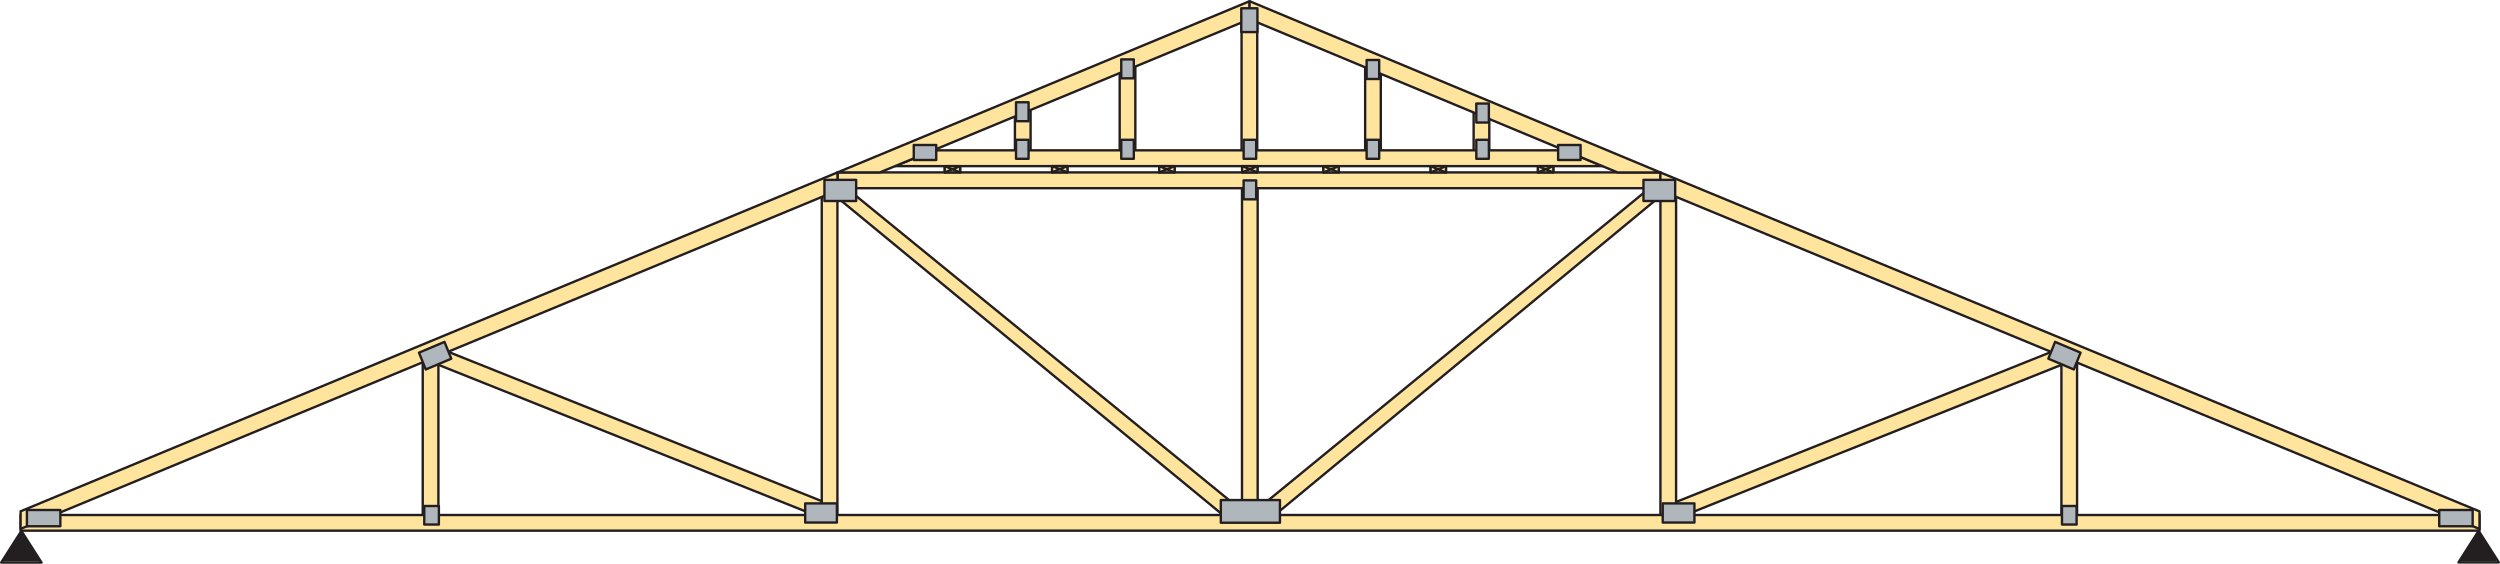 <?xml version="1.0" encoding="UTF-8"?><svg id="b" xmlns="http://www.w3.org/2000/svg" viewBox="0 0 521.96 117.69"><defs><style>.d{fill:#231f20;}.e{fill:#b0b7bc;}.f{fill:#ffe49d;}.g{fill:none;stroke:#231f20;stroke-linejoin:round;stroke-width:.5px;}</style></defs><g id="c"><polygon class="f" points="173.38 40.05 173.54 38.82 174.39 37.36 259.27 106.57 259.28 108.49 259.04 110.59 173.38 40.05"/><polygon class="g" points="173.54 38.82 173.38 40.05 259.05 110.59 259.28 108.49 259.26 106.57 174.39 37.37 173.54 38.82"/><polygon class="f" points="262.23 108.47 262.25 106.54 346.98 37.16 347.84 38.62 347.99 39.85 262.48 110.56 262.23 108.47"/><polygon class="g" points="347.84 38.62 347.99 39.84 262.48 110.57 262.23 108.47 262.25 106.54 346.98 37.16 347.84 38.62"/><polygon class="f" points="90.02 75.57 91.23 72.51 171.57 104.63 171.41 108.06 90.02 75.57"/><polygon class="g" points="91.23 72.51 171.57 104.63 171.41 108.06 90.02 75.57 91.23 72.51"/><polygon class="f" points="349.74 104.88 430.69 72.51 431.89 75.57 349.72 108.37 349.74 104.88"/><polygon class="g" points="430.69 72.51 349.74 104.88 349.72 108.38 431.9 75.57 430.69 72.51"/><rect class="f" x="259.31" y="37.46" width="3.27" height="72.43"/><rect class="g" x="259.31" y="37.46" width="3.27" height="72.43"/><rect class="f" x="259.22" y="2.56" width="3.27" height="30.95"/><rect class="g" x="259.22" y="2.56" width="3.27" height="30.95"/><rect class="f" x="233.77" y="12.77" width="3.27" height="20.95"/><rect class="g" x="233.77" y="12.77" width="3.27" height="20.95"/><rect class="f" x="211.9" y="22.31" width="3.27" height="11.29"/><rect class="g" x="211.9" y="22.31" width="3.27" height="11.29"/><rect class="f" x="285.02" y="14.08" width="3.27" height="19.85"/><rect class="g" x="285.02" y="14.08" width="3.27" height="19.85"/><rect class="f" x="307.67" y="21.98" width="3.27" height="11.83"/><rect class="g" x="307.67" y="21.98" width="3.27" height="11.83"/><rect class="f" x="171.57" y="37.79" width="3.27" height="72.05"/><rect class="g" x="171.57" y="37.79" width="3.27" height="72.05"/><rect class="f" x="346.67" y="37.76" width="3.27" height="72.05"/><rect class="g" x="346.67" y="37.76" width="3.27" height="72.05"/><rect class="f" x="88.26" y="73.06" width="3.27" height="36.77"/><rect class="g" x="88.26" y="73.06" width="3.27" height="36.77"/><rect class="f" x="430.39" y="73.06" width="3.27" height="36.77"/><rect class="g" x="430.39" y="73.06" width="3.27" height="36.77"/><rect class="f" x="174.86" y="36" width="171.8" height="3.3"/><rect class="g" x="174.86" y="36" width="171.8" height="3.3"/><polygon class="f" points="186.87 34.69 194.81 31.39 326.66 31.39 334.58 34.69 186.87 34.69"/><polygon class="g" points="334.58 34.69 186.87 34.69 194.81 31.39 326.66 31.39 334.58 34.69"/><rect class="f" x="197.25" y="34.69" width="3.2" height="1.31"/><rect class="g" x="197.25" y="34.69" width="3.2" height="1.31"/><path class="f" d="M197.26,34.69l1.6.65-1.6.66v-1.31ZM198.86,35.34l1.6-.66v1.31l-1.6-.66Z"/><polygon class="g" points="200.46 36 197.25 34.69 197.25 36 200.46 34.69 200.46 36"/><rect class="f" x="219.66" y="34.67" width="3.2" height="1.31"/><rect class="g" x="219.66" y="34.67" width="3.2" height="1.31"/><path class="f" d="M219.66,34.67l1.6.66-1.6.66v-1.31ZM221.26,35.33l1.6-.66v1.31l-1.6-.66Z"/><polygon class="g" points="222.86 35.99 219.66 34.67 219.66 35.99 222.86 34.67 222.86 35.99"/><rect class="f" x="276.3" y="34.69" width="3.21" height="1.31"/><rect class="g" x="276.3" y="34.69" width="3.21" height="1.31"/><path class="f" d="M276.3,34.7l1.6.66-1.6.66v-1.31ZM277.9,35.35l1.6-.66v1.31l-1.6-.66Z"/><polygon class="g" points="279.51 36.01 276.3 34.69 276.3 36.01 279.51 34.69 279.51 36.01"/><rect class="f" x="242.03" y="34.69" width="3.21" height="1.31"/><rect class="g" x="242.03" y="34.69" width="3.21" height="1.31"/><path class="f" d="M242.03,34.69l1.6.66-1.6.66v-1.31ZM243.63,35.34l1.6-.66v1.31l-1.6-.66Z"/><polygon class="g" points="245.24 36 242.03 34.69 242.03 36 245.24 34.69 245.24 36"/><rect class="f" x="259.34" y="34.68" width="3.2" height="1.31"/><rect class="g" x="259.34" y="34.68" width="3.2" height="1.31"/><path class="f" d="M259.34,34.68l1.6.66-1.6.66v-1.31ZM260.94,35.34l1.6-.66v1.31l-1.6-.66Z"/><polygon class="g" points="262.54 35.99 259.34 34.68 259.34 35.99 262.54 34.68 262.54 35.99"/><rect class="f" x="298.68" y="34.69" width="3.21" height="1.31"/><rect class="g" x="298.69" y="34.69" width="3.21" height="1.31"/><path class="f" d="M298.69,34.69l1.6.66-1.6.66v-1.31ZM300.29,35.34l1.6-.66v1.31l-1.6-.66Z"/><polygon class="g" points="301.89 36 298.69 34.69 298.69 36 301.89 34.69 301.89 36"/><rect class="f" x="321.1" y="34.69" width="3.2" height="1.31"/><rect class="g" x="321.1" y="34.69" width="3.21" height="1.31"/><path class="f" d="M321.1,34.69l1.6.66-1.6.66v-1.31ZM322.71,35.34l1.6-.66v1.31l-1.6-.66Z"/><polygon class="g" points="324.31 36 321.1 34.69 321.1 36 324.31 34.68 324.31 36"/><polygon class="f" points="174.85 36 260.89 .25 260.89 4.01 191.64 32.71 183.69 36 174.85 36"/><polygon class="g" points="174.85 36 260.89 .25 260.89 4.01 191.64 32.71 183.69 36 174.85 36"/><polygon class="f" points="337.74 36.01 260.89 4.01 260.89 .25 346.67 36.01 337.74 36.01"/><polygon class="g" points="346.67 36.01 260.89 .25 260.89 4.01 337.74 36.01 346.67 36.01"/><rect class="f" x="4.3" y="107.53" width="513.38" height="3.27"/><rect class="g" x="4.3" y="107.53" width="513.38" height="3.27"/><polygon class="d" points=".39 117.22 4.46 110.85 8.53 117.22 .39 117.22"/><polygon class="g" points="4.46 110.85 8.67 117.45 .25 117.45 4.46 110.85"/><polygon class="d" points="513.42 117.22 517.5 110.83 521.21 116.64 521.21 117.22 513.42 117.22"/><polygon class="g" points="517.5 110.83 521.71 117.42 513.29 117.42 517.5 110.83"/><polygon class="f" points="4.3 106.75 174.85 36 174.85 39.76 4.3 110.42 4.3 106.75"/><polygon class="g" points="4.3 106.75 174.85 36 174.85 39.76 4.3 110.42 4.3 106.75"/><polygon class="f" points="346.66 39.75 346.66 35.99 517.68 106.77 517.68 110.44 346.66 39.75"/><polygon class="g" points="517.68 106.77 346.66 36 346.66 39.75 517.68 110.44 517.68 106.77"/><rect class="e" x="259.16" y="1.73" width="3.37" height="4.96"/><rect class="g" x="259.16" y="1.73" width="3.37" height="4.96"/><polygon class="e" points="87.48 73.63 92.8 71.38 94.22 74.89 88.9 77.14 87.48 73.63"/><polygon class="g" points="94.22 74.89 88.89 77.14 87.48 73.63 92.8 71.38 94.22 74.89"/><rect class="e" x="5.62" y="106.48" width="6.98" height="3.39"/><rect class="g" x="5.62" y="106.48" width="6.98" height="3.39"/><rect class="e" x="254.89" y="104.41" width="12.34" height="4.73"/><rect class="g" x="254.89" y="104.41" width="12.34" height="4.73"/><rect class="e" x="168.11" y="105.1" width="6.62" height="4"/><rect class="g" x="168.11" y="105.1" width="6.62" height="4"/><rect class="e" x="88.58" y="105.64" width="3.05" height="3.87"/><rect class="g" x="88.58" y="105.64" width="3.05" height="3.87"/><rect class="e" x="172.13" y="37.55" width="6.62" height="4.42"/><rect class="g" x="172.13" y="37.55" width="6.62" height="4.42"/><rect class="e" x="190.78" y="30.27" width="4.69" height="3.13"/><rect class="g" x="190.78" y="30.27" width="4.69" height="3.13"/><rect class="e" x="259.65" y="29.19" width="2.62" height="3.96"/><rect class="g" x="259.65" y="29.19" width="2.62" height="3.96"/><rect class="e" x="234.1" y="29.19" width="2.62" height="3.96"/><rect class="g" x="234.1" y="29.19" width="2.62" height="3.96"/><rect class="e" x="212.13" y="29.19" width="2.62" height="3.96"/><rect class="g" x="212.13" y="29.19" width="2.62" height="3.96"/><rect class="e" x="212.13" y="21.35" width="2.62" height="3.96"/><rect class="g" x="212.13" y="21.35" width="2.62" height="3.96"/><rect class="e" x="234.1" y="12.4" width="2.62" height="3.96"/><rect class="g" x="234.1" y="12.4" width="2.62" height="3.96"/><rect class="e" x="285.33" y="29.19" width="2.62" height="3.96"/><rect class="g" x="285.33" y="29.19" width="2.62" height="3.96"/><rect class="e" x="285.33" y="12.53" width="2.62" height="3.96"/><rect class="g" x="285.33" y="12.53" width="2.62" height="3.96"/><rect class="e" x="308.23" y="29.19" width="2.62" height="3.96"/><rect class="g" x="308.23" y="29.19" width="2.62" height="3.96"/><rect class="e" x="308.23" y="21.62" width="2.62" height="3.96"/><rect class="g" x="308.23" y="21.62" width="2.62" height="3.96"/><rect class="e" x="325.31" y="30.27" width="4.69" height="3.13"/><rect class="g" x="325.31" y="30.27" width="4.69" height="3.13"/><polygon class="e" points="427.66 74.89 429.07 71.38 434.39 73.63 432.98 77.14 427.66 74.89"/><polygon class="g" points="427.66 74.89 432.98 77.14 434.39 73.63 429.07 71.38 427.66 74.89"/><rect class="e" x="509.27" y="106.48" width="6.98" height="3.39"/><rect class="g" x="509.27" y="106.48" width="6.98" height="3.39"/><rect class="e" x="347.15" y="105.1" width="6.62" height="4"/><rect class="g" x="347.15" y="105.1" width="6.62" height="4"/><rect class="e" x="430.51" y="105.64" width="3.05" height="3.87"/><rect class="g" x="430.51" y="105.64" width="3.05" height="3.87"/><rect class="e" x="343.13" y="37.55" width="6.62" height="4.42"/><rect class="g" x="343.13" y="37.55" width="6.62" height="4.42"/><rect class="e" x="259.65" y="37.66" width="2.62" height="3.96"/><rect class="g" x="259.65" y="37.66" width="2.62" height="3.96"/></g></svg>